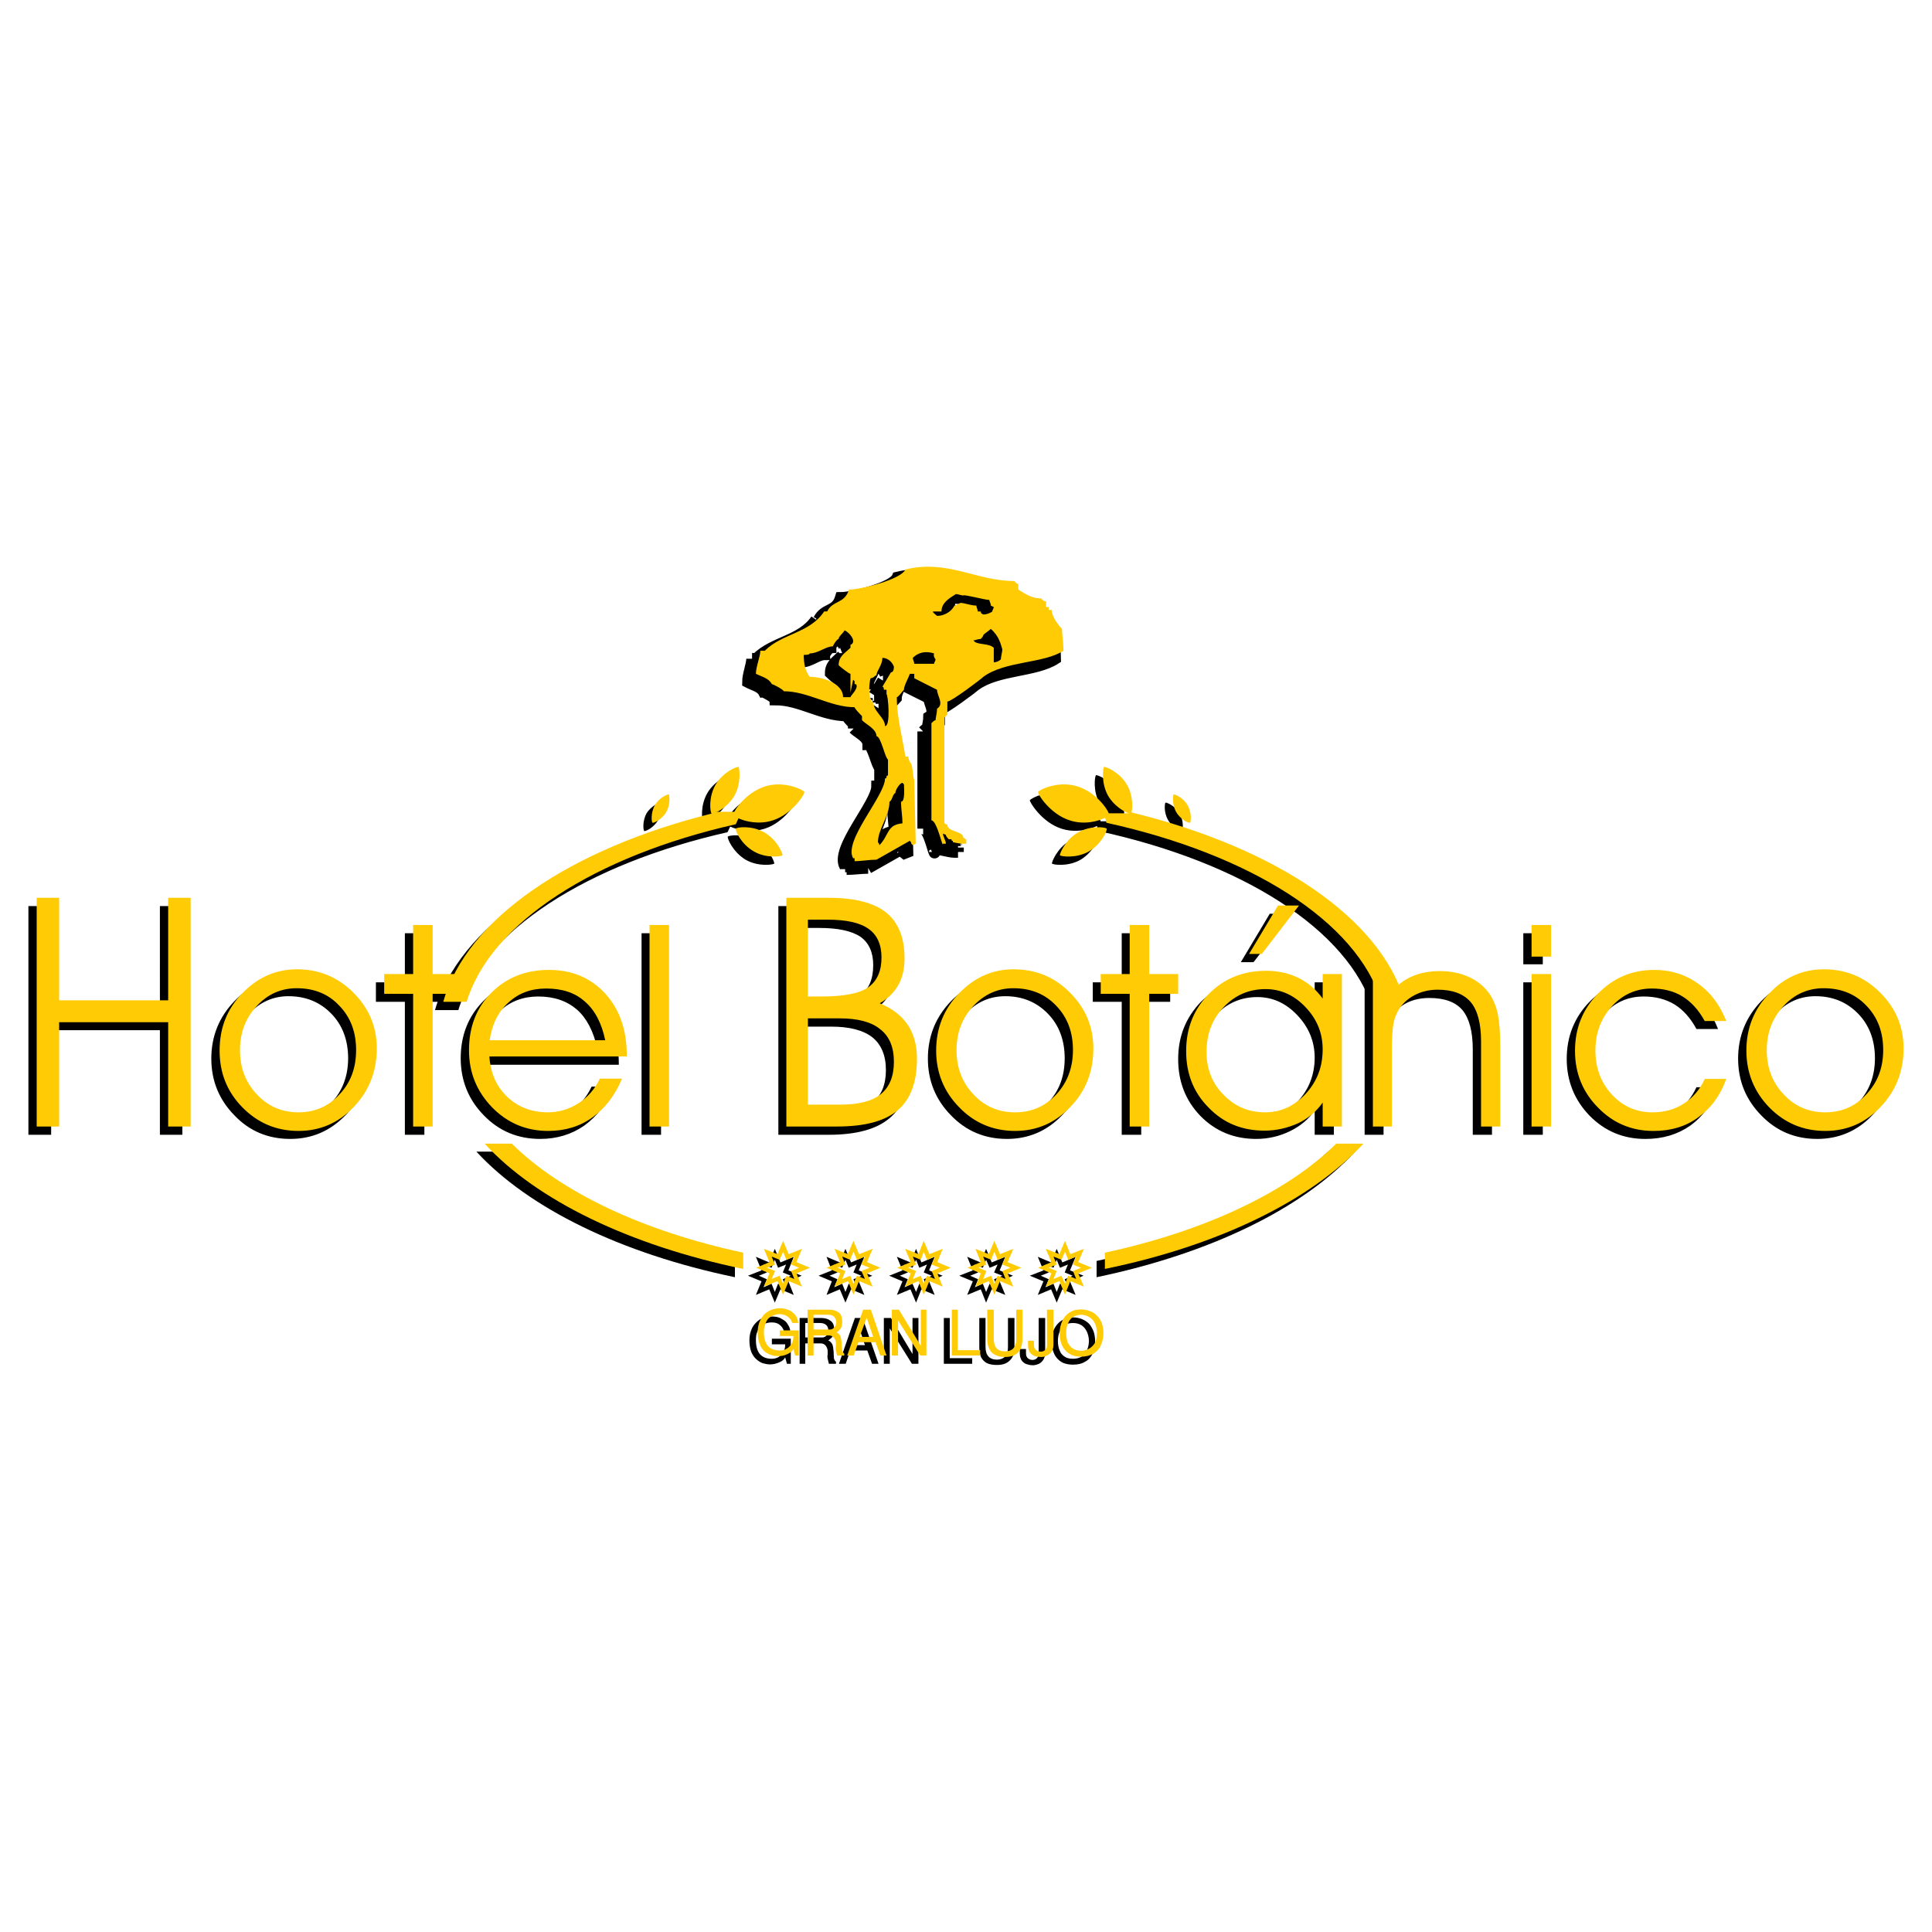 <?xml version="1.0" encoding="utf-8"?>
<!-- Generator: Adobe Illustrator 13.0.0, SVG Export Plug-In . SVG Version: 6.00 Build 14948)  -->
<!DOCTYPE svg PUBLIC "-//W3C//DTD SVG 1.0//EN" "http://www.w3.org/TR/2001/REC-SVG-20010904/DTD/svg10.dtd">
<svg version="1.0" id="Layer_1" xmlns="http://www.w3.org/2000/svg" xmlns:xlink="http://www.w3.org/1999/xlink" x="0px" y="0px"
	 width="192.756px" height="192.756px" viewBox="0 0 192.756 192.756" enable-background="new 0 0 192.756 192.756"
	 xml:space="preserve">
<g>
	<polygon fill-rule="evenodd" clip-rule="evenodd" fill="#FFFFFF" points="0,0 192.756,0 192.756,192.756 0,192.756 0,0 	"/>
	<path fill-rule="evenodd" clip-rule="evenodd" d="M106.726,83.884c-1.268,0.737-1.827,2.182-1.769,2.27
		c0.059,0.118,1.592,0.354,2.859-0.383c1.268-0.766,1.857-2.152,1.77-2.299C109.497,83.324,107.993,83.147,106.726,83.884
		L106.726,83.884z M112.092,81.85c14.386,3.508,24.882,10.584,27.24,18.928h-2.329c-2.447-8.02-13.06-14.741-27.417-17.867
		l-0.147-0.501c-0.649,0.324-2.094,0.737-3.538,0.266c-1.946-0.619-3.184-2.654-3.154-2.831c0.059-0.177,1.976-1.208,3.95-0.589
		c1.71,0.56,2.919,2.152,3.125,2.683h1.976c-0.442-0.147-1.475-0.708-2.064-1.739c-0.736-1.268-0.5-2.801-0.383-2.86
		c0.089-0.059,1.533,0.501,2.271,1.769C112.239,80.199,112.209,81.437,112.092,81.85L112.092,81.85z M135.204,114.896
		c-5.218,5.662-14.445,10.172-25.796,12.531v-1.621c9.965-2.152,18.16-6.045,23.084-10.91H135.204L135.204,114.896z M117.692,81.142
		c-0.472-0.767-1.355-1.121-1.415-1.062c-0.059,0.03-0.206,0.943,0.266,1.739c0.442,0.796,1.297,1.15,1.386,1.091
		C118.017,82.852,118.135,81.938,117.692,81.142L117.692,81.142z M75.476,83.884c1.268,0.737,1.828,2.182,1.769,2.27
		c-0.06,0.118-1.592,0.354-2.86-0.383c-1.268-0.766-1.857-2.152-1.769-2.299C72.705,83.324,74.208,83.147,75.476,83.884
		L75.476,83.884z M70.582,79.108c-0.737,1.268-0.56,2.712-0.413,2.86c-14.122,3.567-24.44,10.554-26.769,18.81h2.329
		c2.417-7.902,12.795-14.564,26.857-17.749l0.265-0.56c0.708,0.324,2.064,0.648,3.45,0.207c1.946-0.619,3.184-2.654,3.154-2.831
		c-0.059-0.177-1.975-1.208-3.951-0.589c-1.592,0.53-2.712,1.916-3.066,2.535h-1.592c-0.059,0.029-0.147,0.059-0.207,0.059
		c0.501-0.236,1.327-0.767,1.828-1.651c0.737-1.268,0.501-2.801,0.383-2.86C72.764,77.28,71.319,77.84,70.582,79.108L70.582,79.108z
		 M50.24,114.896c4.923,4.865,13.119,8.758,23.084,10.91v1.621c-11.351-2.359-20.578-6.869-25.796-12.531H50.24L50.24,114.896z
		 M64.509,81.142c0.472-0.767,1.356-1.121,1.415-1.062c0.059,0.03,0.206,0.943-0.265,1.739c-0.442,0.796-1.297,1.15-1.386,1.091
		C64.185,82.852,64.067,81.938,64.509,81.142L64.509,81.142z"/>
	<path fill-rule="evenodd" clip-rule="evenodd" d="M89.951,84.709l-3.331,1.887c-0.708,0-1.445,0.118-2.152,0.118v-0.265H84.32
		c-1.032-1.74,3.184-6.25,3.184-7.989c0.294,0,0-0.266,0.294-0.266v-1.592c-0.294-0.147-0.737-2.329-1.179-2.329
		c0-0.737-1.003-1.15-1.445-1.592v-0.442c-0.147-0.147-0.708-0.708-0.708-0.855c-2.477,0-4.628-1.592-7.105-1.592
		c0-0.147-1.002-0.737-1.15-0.737c-0.294-0.56-1.032-0.708-1.592-1.002c0-0.737,0.413-1.739,0.413-2.329h0.442
		c1.739-1.74,4.481-1.74,5.955-3.892h0.118h0.147c0.59-1.179,1.74-0.736,2.182-2.181c1.15,0,5.218-1.002,5.66-2.034
		c4.157-1.002,7.046,1.15,10.819,1.15c0.147,0.147,0.296,0.294,0.442,0.294v0.59c0.708,0.442,1.298,0.855,2.3,0.855
		c0,0.147,0.295,0.294,0.442,0.294v0.59h0.147h0.147v0.147v0.147h0.147h0.147c0,0.56,0.56,1.445,1.002,1.887
		c0,0.56,0.147,1.445,0.147,2.152c-2.034,1.297-5.778,1.032-7.96,2.624c-0.147,0.147-3.184,2.447-3.626,2.447v1.149v0.147
		l-0.294,0.295V82.97l0.294,0.147c0,0.708,1.592,0.56,1.592,1.297c0.295,0,0,0.147,0.295,0.147v0.442c-0.589,0-0.589,0-1.297-0.148
		c0-0.294-0.147,0-0.147-0.294H93.99h-0.147c-0.147-0.147-0.295-0.295-0.295-0.442l-0.295-0.147c0,0.295,0.295,0.737,0.295,1.032
		h-0.147h-0.148c0,0.56-0.56-2.329-1.149-2.329v-9.699c0,0,0.295-0.295,0.442-0.295c0-0.294,0.147-0.737,0.147-1.149
		c0.708-0.442,0-1.327,0-1.887l-2.299-1.15v-0.442h-0.442c-0.147,0.442-0.56,1.15-0.56,1.592c-0.147,0.147-0.589,0.708-0.737,0.708
		c0,2.034,0.589,4.068,0.884,5.955h0.148h0.118c0,0.295,0.147,0.442,0.147,0.56c0.295,0,0.295,1.474,0.442,1.739l0.147,6.398
		l-0.295,0.117l-0.147-0.117C90.099,84.856,89.951,84.709,89.951,84.709L89.951,84.709z M89.244,82.97
		c0-0.737-0.147-1.444-0.147-2.182c0.442,0,0.295-1.444,0.295-1.739l-0.147-0.147c-0.295,0-0.737,0.737-0.737,1.032
		c-0.295,0.147-0.295,0.708-0.56,0.855c0,1.445-1.179,2.742-1.179,4.068c0,0,0.147,0.148,0.147,0.265
		C87.947,84.12,87.652,83.117,89.244,82.97L89.244,82.97z M84.025,69.939v-1.887c-0.147,0-1.002-0.737-1.149-0.884
		c0-0.855,0.56-1.15,1.149-1.739v-0.147v-0.118c0.737-0.294-0.147-1.327-0.589-1.474c-0.147,0.294-0.56,0.589-0.56,0.884
		c-0.147,0-0.59,0.589-0.59,0.708c-0.737,0-1.444,0.737-2.329,0.737c0,0.147-0.413,0.147-0.56,0.147c0,0.855,0.147,1.592,0.56,2.182
		c1.18,0,3.332,0.56,3.332,2.005h0.737c0-0.147,0.855-0.855,0.59-1.297h-0.147V68.76l-0.147-0.147L84.025,69.939L84.025,69.939z
		 M95.287,60.24c-0.147,0-0.589-0.148-0.707-0.148c-0.737,0.413-1.475,0.855-1.475,1.739h-0.854c0,0.118,0.294,0.266,0.442,0.413
		c0.708,0,1.445-0.413,1.739-1.002c0.148,0,0.561-0.295,0.561-0.295c0.442,0,1.032,0.295,1.592,0.295
		c0,0.147,0.147,0.442,0.147,0.589h0.147h0.147c0,0.561,1.003,0.118,1.15,0c0-0.147,0.147-0.294,0.147-0.442l-0.295-0.147
		c0-0.295-0.118-0.443-0.118-0.59C97.469,60.653,95.287,60.092,95.287,60.24L95.287,60.24z M98.029,63.571
		c-0.118,0.118-0.561,0.413-0.708,0.56c0,0.147-0.295,0.442-0.295,0.442c-0.294,0-0.589,0.147-0.707,0.147l0.118,0.147
		c0.442,0.294,1.474,0.147,1.887,0.56v1.474c0.294,0,0.59-0.147,0.736-0.295c0-0.295,0.147-0.737,0.147-1.032
		C99.061,65.163,98.914,64.279,98.029,63.571L98.029,63.571z M88.359,67.315c-0.147-0.413-0.561-0.855-1.15-0.855
		c0,0.708-0.589,1.297-0.589,1.739c-0.147,0-0.266,0.295-0.56,0.295c-0.148,0.413-0.295,2.152,0.294,2.447
		c0,0.884,1.15,1.444,1.15,2.329c0.59,0,0.294-3.184,0.147-3.184v-0.442h-0.147h-0.147c0-0.147,0-0.295-0.147-0.295l0.885-1.445
		C88.212,67.905,88.359,67.757,88.359,67.315L88.359,67.315z M92.398,66.018c-0.855-0.294-1.562-0.147-2.152,0.442
		c0,0.147,0.147,0.442,0.147,0.56h2.005c0-0.118,0.147-0.265,0.147-0.413C92.545,66.608,92.251,66.313,92.398,66.018L92.398,66.018z
		"/>
	<path fill="none" stroke="#000000" stroke-width="1.152" stroke-miterlimit="2.613" d="M89.951,84.709l-3.331,1.887 M86.62,86.596
		c-0.708,0-1.445,0.118-2.152,0.118 M84.468,86.714v-0.265H84.32 M84.32,86.449c-1.032-1.74,3.184-6.25,3.184-7.989
		c0.294,0,0-0.266,0.294-0.266 M87.799,78.194v-1.592 M87.799,76.602c-0.294-0.147-0.737-2.329-1.179-2.329
		c0-0.737-1.003-1.15-1.445-1.592 M85.175,72.681v-0.442 M85.175,72.239c-0.147-0.147-0.708-0.708-0.708-0.855
		c-2.477,0-4.628-1.592-7.105-1.592c0-0.147-1.002-0.737-1.15-0.737c-0.294-0.56-1.032-0.708-1.592-1.002
		c0-0.737,0.413-1.739,0.413-2.329 M75.034,65.724h0.442 M75.476,65.724c1.739-1.74,4.481-1.74,5.955-3.892 M81.431,61.832h0.118
		h0.147 M81.696,61.832c0.59-1.179,1.74-0.736,2.182-2.181c1.15,0,5.218-1.002,5.66-2.034c4.157-1.002,7.046,1.15,10.819,1.15
		c0.147,0.147,0.296,0.294,0.442,0.294 M100.8,59.061v0.59 M100.8,59.65c0.708,0.442,1.298,0.855,2.3,0.855
		c0,0.147,0.295,0.294,0.442,0.294 M103.542,60.8v0.59h0.147h0.147v0.147v0.147h0.147h0.147 M104.132,61.685
		c0,0.56,0.56,1.445,1.002,1.887c0,0.56,0.147,1.445,0.147,2.152c-2.034,1.297-5.778,1.032-7.96,2.624
		c-0.147,0.147-3.184,2.447-3.626,2.447 M93.695,70.794v1.149v0.147l-0.294,0.295V82.97l0.294,0.147 M93.695,83.117
		c0,0.708,1.592,0.56,1.592,1.297c0.295,0,0,0.147,0.295,0.147 M95.582,84.562v0.442 M95.582,85.004c-0.589,0-0.589,0-1.297-0.148
		c0-0.294-0.147,0-0.147-0.294 M94.138,84.562H93.99h-0.147 M93.843,84.562c-0.147-0.147-0.295-0.295-0.295-0.442 M93.548,84.12
		l-0.295-0.147 M93.253,83.972c0,0.295,0.295,0.737,0.295,1.032 M93.548,85.004h-0.147h-0.148 M93.253,85.004
		c0,0.56-0.56-2.329-1.149-2.329 M92.104,82.675v-9.699 M92.104,72.976c0,0,0.295-0.295,0.442-0.295
		c0-0.294,0.147-0.737,0.147-1.149c0.708-0.442,0-1.327,0-1.887 M92.693,69.645l-2.299-1.15v-0.442h-0.442 M89.951,68.052
		c-0.147,0.442-0.56,1.15-0.56,1.592c-0.147,0.147-0.589,0.708-0.737,0.708c0,2.034,0.589,4.068,0.884,5.955 M89.538,76.307h0.148
		h0.118 M89.804,76.307c0,0.295,0.147,0.442,0.147,0.56c0.295,0,0.295,1.474,0.442,1.739 M90.394,78.606l0.147,6.398l-0.295,0.117
		l-0.147-0.117 M90.099,85.004c0-0.148-0.147-0.295-0.147-0.295 M89.244,82.97c0-0.737-0.147-1.444-0.147-2.182
		c0.442,0,0.295-1.444,0.295-1.739 M89.391,79.049l-0.147-0.147 M89.244,78.901c-0.295,0-0.737,0.737-0.737,1.032
		c-0.295,0.147-0.295,0.708-0.56,0.855c0,1.445-1.179,2.742-1.179,4.068c0,0,0.147,0.148,0.147,0.265
		c1.032-1.002,0.737-2.004,2.329-2.152 M84.025,69.939v-1.887 M84.025,68.052c-0.147,0-1.002-0.737-1.149-0.884
		c0-0.855,0.56-1.15,1.149-1.739 M84.025,65.429v-0.147v-0.118 M84.025,65.163c0.737-0.294-0.147-1.327-0.589-1.474
		c-0.147,0.294-0.56,0.589-0.56,0.884c-0.147,0-0.59,0.589-0.59,0.708c-0.737,0-1.444,0.737-2.329,0.737
		c0,0.147-0.413,0.147-0.56,0.147c0,0.855,0.147,1.592,0.56,2.182c1.18,0,3.332,0.56,3.332,2.005 M83.289,70.352h0.737
		 M84.025,70.352c0-0.147,0.855-0.855,0.59-1.297 M84.615,69.055h-0.147V68.76l-0.147-0.147 M95.287,60.24
		c-0.147,0-0.589-0.148-0.707-0.148c-0.737,0.413-1.475,0.855-1.475,1.739 M93.105,61.832h-0.854 M92.251,61.832
		c0,0.118,0.294,0.266,0.442,0.413c0.708,0,1.445-0.413,1.739-1.002c0.148,0,0.561-0.295,0.561-0.295
		c0.442,0,1.032,0.295,1.592,0.295c0,0.147,0.147,0.442,0.147,0.589 M96.732,61.832h0.147h0.147 M97.026,61.832
		c0,0.561,1.003,0.118,1.15,0c0-0.147,0.147-0.294,0.147-0.442 M98.324,61.39l-0.295-0.147 M98.029,61.243
		c0-0.295-0.118-0.443-0.118-0.59c-0.442,0-2.624-0.561-2.624-0.413 M98.029,63.571c-0.118,0.118-0.561,0.413-0.708,0.56
		c0,0.147-0.295,0.442-0.295,0.442c-0.294,0-0.589,0.147-0.707,0.147 M96.319,64.721l0.118,0.147 M96.437,64.869
		c0.442,0.294,1.474,0.147,1.887,0.56 M98.324,65.429v1.474 M98.324,66.903c0.294,0,0.59-0.147,0.736-0.295
		c0-0.295,0.147-0.737,0.147-1.032c-0.147-0.413-0.294-1.297-1.179-2.005 M88.359,67.315c-0.147-0.413-0.561-0.855-1.15-0.855
		c0,0.708-0.589,1.297-0.589,1.739c-0.147,0-0.266,0.295-0.56,0.295c-0.148,0.413-0.295,2.152,0.294,2.447
		c0,0.884,1.15,1.444,1.15,2.329c0.59,0,0.294-3.184,0.147-3.184 M87.652,70.087v-0.442h-0.147h-0.147 M87.357,69.645
		c0-0.147,0-0.295-0.147-0.295 M87.209,69.35l0.885-1.445 M88.094,67.905c0.118,0,0.265-0.147,0.265-0.589 M92.398,66.018
		c-0.855-0.294-1.562-0.147-2.152,0.442c0,0.147,0.147,0.442,0.147,0.56 M90.394,67.021h2.005 M92.398,67.021
		c0-0.118,0.147-0.265,0.147-0.413c0,0-0.294-0.295-0.147-0.59"/>
	<path fill-rule="evenodd" clip-rule="evenodd" d="M77.864,125.953l1.327-0.561l-0.531,1.357l1.327,0.529l-1.327,0.561l0.531,1.355
		l-1.327-0.559l-0.56,1.326l-0.561-1.326l-1.327,0.559l0.561-1.355l-1.356-0.561l1.356-0.529l-0.561-1.357l1.327,0.561l0.561-1.355
		L77.864,125.953L77.864,125.953z M77.628,126.484l-0.324-0.797l-0.325,0.797l-0.796-0.324l0.324,0.795l-0.796,0.324l0.796,0.354
		l-0.324,0.797l0.796-0.354l0.325,0.824l0.324-0.824l0.796,0.354l-0.324-0.797l0.796-0.354l-0.796-0.324l0.324-0.795L77.628,126.484
		L77.628,126.484z"/>
	<path fill-rule="evenodd" clip-rule="evenodd" d="M84.91,125.953l1.326-0.561l-0.56,1.357l1.356,0.529l-1.356,0.561l0.56,1.355
		l-1.326-0.559l-0.561,1.326l-0.56-1.326l-1.327,0.559l0.531-1.355l-1.326-0.561l1.326-0.529l-0.531-1.357l1.327,0.561l0.56-1.355
		L84.91,125.953L84.91,125.953z M84.674,126.484l-0.324-0.797l-0.324,0.797l-0.796-0.324l0.324,0.795l-0.795,0.324l0.795,0.354
		l-0.324,0.797l0.796-0.354l0.324,0.824l0.324-0.824l0.796,0.354l-0.324-0.797l0.796-0.354l-0.796-0.324l0.324-0.795L84.674,126.484
		L84.674,126.484z"/>
	<path fill-rule="evenodd" clip-rule="evenodd" d="M91.927,125.953l1.326-0.561l-0.56,1.357l1.356,0.529l-1.356,0.561l0.56,1.355
		l-1.326-0.559l-0.531,1.326l-0.56-1.326l-1.356,0.559l0.56-1.355l-1.327-0.561l1.327-0.529l-0.56-1.357l1.356,0.561l0.56-1.355
		L91.927,125.953L91.927,125.953z M91.72,126.484l-0.324-0.797l-0.354,0.797l-0.796-0.324l0.324,0.795l-0.796,0.324l0.796,0.354
		l-0.324,0.797l0.796-0.354l0.354,0.824l0.324-0.824l0.767,0.354l-0.325-0.797l0.796-0.354l-0.796-0.324l0.325-0.795L91.72,126.484
		L91.72,126.484z"/>
	<path fill-rule="evenodd" clip-rule="evenodd" d="M98.942,125.953l1.356-0.561l-0.561,1.357l1.327,0.529l-1.327,0.561l0.561,1.355
		l-1.356-0.559l-0.56,1.326l-0.531-1.326l-1.355,0.559l0.56-1.355l-1.356-0.561l1.356-0.529l-0.56-1.357l1.327,0.561l0.56-1.355
		L98.942,125.953L98.942,125.953z M98.736,126.484l-0.354-0.797l-0.324,0.797l-0.796-0.324l0.325,0.795l-0.796,0.324l0.796,0.354
		l-0.325,0.797l0.796-0.354l0.324,0.824l0.354-0.824l0.796,0.354l-0.354-0.797l0.825-0.354l-0.825-0.324l0.354-0.795L98.736,126.484
		L98.736,126.484z"/>
	<path fill-rule="evenodd" clip-rule="evenodd" d="M105.988,125.953l1.327-0.561l-0.561,1.357l1.356,0.529l-1.356,0.561l0.561,1.355
		l-1.327-0.559l-0.56,1.326l-0.56-1.326l-1.327,0.559l0.561-1.355l-1.356-0.561l1.356-0.529l-0.561-1.357l1.327,0.561l0.56-1.355
		L105.988,125.953L105.988,125.953z M105.753,126.484l-0.324-0.797l-0.324,0.797l-0.796-0.324l0.324,0.795l-0.796,0.324l0.796,0.354
		l-0.324,0.797l0.796-0.354l0.324,0.824l0.324-0.824l0.796,0.354l-0.324-0.797l0.796-0.354l-0.796-0.324l0.324-0.795
		L105.753,126.484L105.753,126.484z"/>
	<path fill-rule="evenodd" clip-rule="evenodd" d="M5.104,113.217h-2.27V90.399h2.27V100.6h10.85V90.399h2.24v22.818h-2.24v-10.436
		H5.104V113.217L5.104,113.217z M23.147,105.582c0,1.768,0.53,3.242,1.651,4.422c1.12,1.18,2.506,1.77,4.157,1.77
		s3.007-0.59,4.127-1.77c1.091-1.18,1.651-2.654,1.651-4.422c0-1.799-0.56-3.303-1.681-4.451c-1.121-1.15-2.535-1.74-4.274-1.74
		c-1.533,0-2.86,0.59-3.98,1.799C23.678,102.369,23.147,103.842,23.147,105.582L23.147,105.582z M21.083,105.611
		c0-2.211,0.767-4.127,2.299-5.719c1.533-1.592,3.332-2.359,5.425-2.359c2.211,0,4.098,0.768,5.631,2.328
		c1.562,1.564,2.329,3.42,2.329,5.572c0,2.271-0.737,4.188-2.27,5.809c-1.533,1.592-3.361,2.389-5.542,2.389
		s-4.068-0.768-5.572-2.359C21.85,109.709,21.083,107.822,21.083,105.611L21.083,105.611z M40.394,113.217V99.951h-2.889v-1.945
		h2.889v-4.895h1.946v4.895h2.889v1.945h-2.889v13.266H40.394L40.394,113.217z M61.738,106.23H48c0.118,1.65,0.708,2.979,1.798,4.01
		c1.091,1.031,2.418,1.533,4.039,1.533c1.15,0,2.182-0.295,3.066-0.885c0.914-0.59,1.622-1.416,2.123-2.477h2.211
		c-0.678,1.68-1.68,2.977-2.948,3.891c-1.268,0.885-2.742,1.328-4.393,1.328c-2.211,0-4.098-0.768-5.631-2.359
		c-1.533-1.562-2.3-3.479-2.3-5.689c0-2.301,0.767-4.217,2.271-5.721c1.474-1.531,3.39-2.27,5.749-2.27
		c2.27,0,4.127,0.797,5.572,2.359c1.444,1.562,2.181,3.625,2.181,6.131V106.23L61.738,106.23z M59.586,104.58
		c-0.383-1.711-1.062-3.008-2.034-3.863c-1.002-0.855-2.27-1.297-3.862-1.297c-1.474,0-2.741,0.473-3.744,1.387
		c-1.032,0.943-1.65,2.18-1.887,3.773H59.586L59.586,104.58z M64.008,113.217V93.111h1.945v20.105H64.008L64.008,113.217z
		 M79.78,102.428v8.607h3.154c1.857,0,3.243-0.354,4.127-1.061c0.885-0.678,1.327-1.77,1.327-3.213c0-1.475-0.472-2.566-1.356-3.273
		c-0.914-0.707-2.27-1.061-4.098-1.061H79.78L79.78,102.428z M79.78,92.581v7.665h1.356c2.211,0,3.773-0.324,4.658-0.914
		c0.885-0.619,1.327-1.621,1.327-3.037c0-1.267-0.413-2.211-1.268-2.83c-0.885-0.589-2.241-0.884-4.127-0.884H79.78L79.78,92.581z
		 M77.658,90.399h4.245c2.594,0,4.481,0.472,5.69,1.474c1.209,0.973,1.828,2.477,1.828,4.54c0,1.032-0.207,1.917-0.619,2.683
		c-0.413,0.736-1.003,1.355-1.828,1.828c1.238,0.502,2.152,1.209,2.771,2.152c0.619,0.914,0.943,2.064,0.943,3.391
		c0,2.328-0.649,4.037-1.946,5.1c-1.268,1.09-3.302,1.65-6.043,1.65h-5.042V90.399L77.658,90.399z M94.639,105.582
		c0,1.768,0.56,3.242,1.681,4.422c1.12,1.18,2.477,1.77,4.156,1.77c1.622,0,2.978-0.59,4.098-1.77s1.651-2.654,1.651-4.422
		c0-1.799-0.561-3.303-1.681-4.451c-1.12-1.15-2.535-1.74-4.245-1.74c-1.562,0-2.889,0.59-4.009,1.799
		C95.199,102.369,94.639,103.842,94.639,105.582L94.639,105.582z M92.575,105.611c0-2.211,0.767-4.127,2.299-5.719
		c1.533-1.592,3.361-2.359,5.455-2.359c2.181,0,4.067,0.768,5.63,2.328c1.533,1.564,2.329,3.42,2.329,5.572
		c0,2.271-0.767,4.188-2.3,5.809c-1.503,1.592-3.36,2.389-5.513,2.389c-2.211,0-4.068-0.768-5.601-2.359
		C93.342,109.709,92.575,107.822,92.575,105.611L92.575,105.611z M111.915,113.217V99.951h-2.89v-1.945h2.89v-4.895h1.945v4.895
		h2.889v1.945h-2.889v13.266H111.915L111.915,113.217z M131.166,105.523c0-1.623-0.59-3.037-1.74-4.246
		c-1.149-1.209-2.476-1.799-3.979-1.799c-1.621,0-3.007,0.59-4.157,1.799c-1.149,1.209-1.739,2.713-1.739,4.48
		c0,1.711,0.59,3.125,1.71,4.305c1.15,1.15,2.535,1.74,4.128,1.74c1.562,0,2.919-0.619,4.038-1.857
		C130.576,108.736,131.166,107.232,131.166,105.523L131.166,105.523z M131.166,110.799c-0.619,0.885-1.445,1.564-2.477,2.064
		c-1.031,0.502-2.152,0.768-3.361,0.768c-2.211,0-4.068-0.768-5.571-2.301c-1.475-1.533-2.211-3.42-2.211-5.66
		c0-2.27,0.766-4.156,2.27-5.719c1.504-1.504,3.42-2.271,5.689-2.271c1.18,0,2.241,0.236,3.214,0.709
		c0.973,0.471,1.799,1.148,2.447,2.033v-2.416h1.916v15.211h-1.916V110.799L131.166,110.799z M125.062,96h-1.268l2.89-4.835h2.123
		L125.062,96L125.062,96z M136.147,98.006h1.888v1.738c0.619-0.707,1.297-1.209,2.093-1.533c0.796-0.354,1.681-0.5,2.712-0.5
		c1.12,0,2.094,0.205,2.978,0.619c0.855,0.412,1.563,1.002,2.063,1.768c0.354,0.561,0.59,1.18,0.767,1.916
		c0.147,0.738,0.207,1.828,0.207,3.244v7.959h-1.916v-8.52c0-1.799-0.354-3.096-1.032-3.92c-0.678-0.797-1.77-1.209-3.302-1.209
		c-0.885,0-1.651,0.176-2.329,0.529c-0.648,0.354-1.18,0.855-1.562,1.533c-0.266,0.414-0.413,0.885-0.531,1.416
		c-0.088,0.529-0.146,1.443-0.146,2.77v7.4h-1.888V98.006L136.147,98.006z M153.925,96.207h-1.945v-3.096h1.945V96.207
		L153.925,96.207z M151.979,113.217V98.006h1.945v15.211H151.979L151.979,113.217z M169.255,102.662
		c-0.59-1.09-1.326-1.916-2.182-2.445c-0.884-0.531-1.887-0.797-3.096-0.797c-1.562,0-2.889,0.59-3.979,1.799
		c-1.091,1.18-1.651,2.652-1.651,4.393c0,1.77,0.561,3.213,1.651,4.393s2.447,1.77,4.068,1.77c1.18,0,2.211-0.295,3.125-0.885
		c0.914-0.561,1.592-1.387,2.063-2.418h2.152c-0.59,1.65-1.503,2.918-2.771,3.832c-1.268,0.885-2.741,1.328-4.48,1.328
		c-2.182,0-4.039-0.768-5.572-2.33c-1.504-1.562-2.271-3.449-2.271-5.66c0-2.24,0.767-4.156,2.3-5.719s3.42-2.33,5.602-2.33
		c1.651,0,3.125,0.443,4.363,1.328c1.268,0.883,2.211,2.15,2.83,3.742H169.255L169.255,102.662z M175.476,105.582
		c0,1.768,0.56,3.242,1.651,4.422c1.12,1.18,2.506,1.77,4.186,1.77c1.622,0,2.979-0.59,4.099-1.77c1.091-1.18,1.65-2.654,1.65-4.422
		c0-1.799-0.56-3.303-1.68-4.451c-1.121-1.15-2.536-1.74-4.246-1.74c-1.562,0-2.889,0.59-4.009,1.799
		C176.035,102.369,175.476,103.842,175.476,105.582L175.476,105.582z M173.412,105.611c0-2.211,0.767-4.127,2.299-5.719
		c1.533-1.592,3.332-2.359,5.425-2.359c2.212,0,4.098,0.768,5.661,2.328c1.532,1.564,2.328,3.42,2.328,5.572
		c0,2.271-0.766,4.188-2.299,5.809c-1.504,1.592-3.361,2.389-5.514,2.389c-2.211,0-4.068-0.768-5.602-2.359
		C174.179,109.709,173.412,107.822,173.412,105.611L173.412,105.611z"/>
	<path fill-rule="evenodd" clip-rule="evenodd" d="M74.769,133.707c0-0.443,0.088-0.826,0.266-1.209
		c0.177-0.354,0.442-0.619,0.766-0.855c0.354-0.205,0.737-0.295,1.209-0.295c0.383,0,0.708,0.059,0.973,0.236
		c0.295,0.146,0.501,0.324,0.619,0.561c0.147,0.205,0.236,0.441,0.236,0.678h-0.619c-0.088-0.295-0.236-0.502-0.442-0.648
		c-0.207-0.178-0.472-0.236-0.767-0.236c-0.236,0-0.413,0.029-0.619,0.088c-0.177,0.061-0.354,0.178-0.501,0.324
		c-0.147,0.148-0.265,0.324-0.354,0.561c-0.089,0.207-0.118,0.473-0.118,0.797c0,1.238,0.531,1.857,1.592,1.857
		c0.236,0,0.472-0.061,0.678-0.178c0.207-0.146,0.354-0.324,0.472-0.531c0.118-0.205,0.177-0.412,0.177-0.648v-0.088h-1.327v-0.561
		h1.887v2.506h-0.383l-0.177-0.648c-0.088,0.207-0.295,0.385-0.59,0.502c-0.265,0.117-0.589,0.207-0.914,0.207
		c-0.266,0-0.501-0.061-0.738-0.119c-0.235-0.088-0.471-0.236-0.648-0.412c-0.206-0.178-0.383-0.443-0.501-0.738
		C74.828,134.531,74.769,134.148,74.769,133.707L74.769,133.707z M79.78,136.064v-4.568h2.152c0.383,0,0.678,0.088,0.914,0.266
		c0.265,0.176,0.383,0.471,0.383,0.912c0,0.236-0.029,0.443-0.118,0.59c-0.059,0.148-0.235,0.295-0.472,0.473
		c0.207,0.088,0.325,0.236,0.413,0.412c0.059,0.148,0.088,0.383,0.118,0.707c0,0.295,0.03,0.531,0.03,0.648
		c0.029,0.148,0.088,0.266,0.207,0.355v0.205h-0.708c-0.089-0.354-0.148-0.59-0.148-0.707c0.03-0.207,0.03-0.354,0.03-0.473
		c0-0.234-0.059-0.441-0.177-0.588c-0.118-0.178-0.295-0.266-0.531-0.266H80.34v2.033H79.78L79.78,136.064z M80.34,133.441h1.651
		c0.207,0,0.354-0.059,0.472-0.207c0.118-0.146,0.177-0.324,0.177-0.5c0-0.148-0.029-0.266-0.088-0.385
		c-0.059-0.117-0.176-0.205-0.294-0.264c-0.118-0.061-0.295-0.09-0.472-0.09H80.34V133.441L80.34,133.441z M83.701,136.064
		l1.592-4.568h0.767l1.592,4.568h-0.648l-0.472-1.326h-1.71l-0.442,1.326H83.701L83.701,136.064z M84.939,134.207h1.356
		l-0.649-1.945L84.939,134.207L84.939,134.207z M88.182,136.064v-4.568h0.708l2.152,3.596v-3.596h0.59v4.568h-0.649l-2.211-3.537
		v3.537H88.182L88.182,136.064z M94.167,136.064v-4.568h0.59v4.008h2.24v0.561H94.167L94.167,136.064z M97.705,131.496h0.62v2.889
		c0,0.824,0.383,1.268,1.149,1.268c0.324,0,0.619-0.117,0.796-0.295c0.206-0.207,0.295-0.531,0.295-0.973v-2.889h0.648v2.889
		c0,0.619-0.147,1.061-0.472,1.355c-0.295,0.295-0.708,0.443-1.268,0.443c-0.413,0-0.737-0.059-1.002-0.178
		c-0.236-0.117-0.442-0.324-0.59-0.59c-0.118-0.295-0.177-0.619-0.177-1.031V131.496L97.705,131.496z M101.744,134.592h0.619v0.441
		c0,0.207,0.059,0.354,0.176,0.471c0.148,0.119,0.296,0.178,0.473,0.178c0.176,0,0.324-0.059,0.441-0.178
		c0.118-0.117,0.177-0.264,0.177-0.471v-3.537h0.648v3.479c0,0.266-0.059,0.471-0.176,0.678c-0.118,0.176-0.266,0.324-0.442,0.412
		c-0.207,0.088-0.413,0.148-0.619,0.148c-0.178,0-0.354-0.029-0.531-0.088c-0.206-0.031-0.354-0.148-0.53-0.324
		c-0.147-0.178-0.235-0.443-0.235-0.768V134.592L101.744,134.592z M104.898,133.795c0-0.441,0.088-0.824,0.265-1.18
		c0.177-0.354,0.413-0.648,0.737-0.854c0.324-0.207,0.708-0.324,1.149-0.324c0.324,0,0.619,0.059,0.914,0.176
		c0.266,0.117,0.501,0.266,0.708,0.473c0.177,0.205,0.324,0.471,0.442,0.766c0.088,0.266,0.146,0.59,0.146,0.943
		c0,0.473-0.088,0.885-0.235,1.238c-0.177,0.354-0.413,0.648-0.767,0.826c-0.324,0.205-0.737,0.293-1.209,0.293
		c-0.383,0-0.678-0.059-0.973-0.176c-0.265-0.117-0.472-0.295-0.648-0.502c-0.177-0.205-0.295-0.471-0.383-0.766
		C104.957,134.443,104.898,134.119,104.898,133.795L104.898,133.795z M105.547,133.795c0,0.354,0.059,0.678,0.177,0.943
		c0.089,0.266,0.265,0.471,0.501,0.619c0.206,0.146,0.501,0.207,0.825,0.207s0.59-0.061,0.855-0.207
		c0.235-0.148,0.412-0.354,0.53-0.619s0.207-0.59,0.207-0.943s-0.089-0.678-0.207-0.943c-0.147-0.295-0.324-0.502-0.56-0.648
		c-0.266-0.148-0.531-0.207-0.826-0.207c-0.324,0-0.589,0.059-0.825,0.207c-0.207,0.176-0.383,0.383-0.501,0.648
		C105.605,133.146,105.547,133.441,105.547,133.795L105.547,133.795z"/>
	<path fill-rule="evenodd" clip-rule="evenodd" fill="#FFCB05" d="M107.552,83.058c-1.298,0.737-1.858,2.182-1.799,2.271
		c0.06,0.118,1.592,0.354,2.89-0.383c1.268-0.737,1.857-2.123,1.769-2.27C110.322,82.527,108.819,82.321,107.552,83.058
		L107.552,83.058z M112.888,81.054c14.387,3.508,24.911,10.554,27.27,18.897h-2.329c-2.447-8.019-13.09-14.711-27.446-17.866
		l-0.118-0.501c-0.678,0.354-2.093,0.737-3.538,0.265c-1.945-0.619-3.213-2.624-3.154-2.83c0.029-0.177,1.976-1.179,3.921-0.56
		c1.74,0.53,2.948,2.152,3.125,2.683h2.005c-0.472-0.147-1.474-0.737-2.063-1.739c-0.737-1.297-0.501-2.831-0.413-2.889
		c0.118-0.059,1.562,0.501,2.3,1.798C113.064,79.403,113.006,80.641,112.888,81.054L112.888,81.054z M136.03,114.102
		c-5.219,5.66-14.445,10.172-25.796,12.5v-1.621c9.964-2.152,18.16-6.014,23.083-10.879H136.03L136.03,114.102z M118.489,80.346
		c-0.443-0.796-1.327-1.121-1.386-1.091c-0.06,0.029-0.207,0.973,0.235,1.739c0.442,0.796,1.297,1.149,1.386,1.091
		C118.813,82.056,118.931,81.112,118.489,80.346L118.489,80.346z M76.272,83.058c1.297,0.737,1.857,2.182,1.798,2.271
		c-0.059,0.118-1.592,0.354-2.859-0.383c-1.297-0.737-1.887-2.123-1.799-2.27C73.5,82.527,75.004,82.321,76.272,83.058
		L76.272,83.058z M71.378,78.312c-0.708,1.238-0.531,2.712-0.383,2.859c-14.151,3.538-24.469,10.525-26.769,18.78h2.33
		c2.417-7.901,12.794-14.535,26.856-17.718l0.266-0.589c0.708,0.324,2.064,0.648,3.42,0.206c1.946-0.619,3.213-2.624,3.154-2.83
		c-0.029-0.177-1.975-1.179-3.921-0.56c-1.592,0.501-2.742,1.887-3.066,2.535h-1.621c-0.059,0-0.118,0.029-0.207,0.059
		c0.531-0.236,1.327-0.796,1.828-1.651c0.737-1.297,0.501-2.831,0.413-2.889C73.56,76.455,72.115,77.015,71.378,78.312
		L71.378,78.312z M51.065,114.102c4.924,4.865,13.09,8.727,23.084,10.879v1.621c-11.35-2.359-20.607-6.84-25.796-12.5H51.065
		L51.065,114.102z M65.334,80.346c0.442-0.796,1.327-1.121,1.386-1.091c0.059,0.029,0.207,0.973-0.236,1.739
		c-0.442,0.796-1.297,1.149-1.386,1.091C65.01,82.056,64.893,81.112,65.334,80.346L65.334,80.346z"/>
	<path fill-rule="evenodd" clip-rule="evenodd" fill="#FFCB05" d="M90.777,83.884l-3.332,1.887c-0.737,0-1.444,0.147-2.182,0.147
		v-0.295h-0.147c-1.002-1.739,3.184-6.22,3.184-7.96c0.295,0,0-0.294,0.295-0.294v-1.592c-0.295-0.147-0.708-2.329-1.15-2.329
		c0-0.708-1.002-1.15-1.444-1.592v-0.413c-0.147-0.147-0.737-0.737-0.737-0.885c-2.447,0-4.628-1.592-7.075-1.592
		c0-0.147-1.032-0.708-1.179-0.708c-0.295-0.59-1.002-0.737-1.592-1.032c0-0.708,0.442-1.739,0.442-2.3h0.442
		c1.739-1.739,4.481-1.739,5.925-3.921h0.148h0.147c0.589-1.149,1.739-0.737,2.182-2.181c1.15,0,5.189-1.003,5.631-2.005
		c4.187-1.032,7.076,1.15,10.849,1.15c0.147,0.147,0.265,0.295,0.412,0.295v0.561c0.737,0.442,1.327,0.884,2.329,0.884
		c0,0.148,0.295,0.295,0.442,0.295v0.56h0.147h0.118v0.147v0.147h0.147h0.147c0,0.59,0.59,1.445,1.031,1.887
		c0,0.59,0.147,1.445,0.147,2.182c-2.034,1.297-5.808,1.002-7.989,2.595c-0.118,0.147-3.184,2.477-3.596,2.477v1.149v0.147
		l-0.295,0.294v10.554l0.295,0.148c0,0.737,1.592,0.589,1.592,1.297c0.295,0,0,0.147,0.295,0.147v0.442c-0.59,0-0.59,0-1.327-0.147
		c0-0.295-0.147,0-0.147-0.295h-0.147h-0.118c-0.147-0.147-0.294-0.295-0.294-0.442l-0.295-0.118c0,0.265,0.295,0.708,0.295,1.002
		h-0.147h-0.147c0,0.589-0.589-2.329-1.15-2.329V72.15c0,0,0.266-0.295,0.413-0.295c0-0.266,0.147-0.708,0.147-1.15
		c0.737-0.442,0-1.297,0-1.887l-2.271-1.15v-0.442h-0.442c-0.147,0.442-0.59,1.179-0.59,1.592c-0.147,0.147-0.56,0.737-0.708,0.737
		c0,2.034,0.56,4.039,0.855,5.926h0.147h0.147c0,0.294,0.147,0.442,0.147,0.589c0.294,0,0.294,1.445,0.442,1.739l0.147,6.368
		l-0.295,0.147l-0.147-0.147C90.924,84.031,90.777,83.884,90.777,83.884L90.777,83.884z M90.04,82.144
		c0-0.708-0.147-1.444-0.147-2.152c0.442,0,0.294-1.474,0.294-1.739l-0.147-0.147c-0.265,0-0.708,0.708-0.708,1.002
		c-0.294,0.147-0.294,0.737-0.589,0.884c0,1.444-1.15,2.742-1.15,4.039c0,0,0.147,0.147,0.147,0.294
		C88.743,83.294,88.448,82.292,90.04,82.144L90.04,82.144z M84.851,69.114v-1.887c-0.147,0-1.032-0.708-1.179-0.855
		c0-0.884,0.589-1.179,1.179-1.74v-0.147v-0.147c0.708-0.295-0.147-1.297-0.59-1.445c-0.147,0.295-0.589,0.59-0.589,0.855
		c-0.147,0-0.561,0.59-0.561,0.737c-0.736,0-1.474,0.708-2.329,0.708c0,0.147-0.442,0.147-0.59,0.147
		c0,0.884,0.147,1.592,0.59,2.182c1.15,0,3.331,0.589,3.331,2.034h0.737c0-0.147,0.855-0.885,0.56-1.297h-0.147v-0.295l-0.147-0.147
		L84.851,69.114L84.851,69.114z M96.113,59.415c-0.147,0-0.59-0.147-0.737-0.147c-0.708,0.442-1.444,0.884-1.444,1.739h-0.855
		c0,0.147,0.265,0.295,0.413,0.442c0.737,0,1.444-0.442,1.739-1.032c0.147,0,0.589-0.265,0.589-0.265
		c0.442,0,1.002,0.265,1.592,0.265c0,0.148,0.147,0.442,0.147,0.59h0.147h0.147c0,0.59,1.003,0.147,1.15,0
		c0-0.147,0.147-0.294,0.147-0.442l-0.295-0.148c0-0.265-0.147-0.412-0.147-0.56C98.265,59.857,96.113,59.267,96.113,59.415
		L96.113,59.415z M98.854,62.746c-0.147,0.147-0.59,0.442-0.737,0.59c0,0.147-0.266,0.413-0.266,0.413
		c-0.294,0-0.589,0.147-0.736,0.147l0.147,0.147c0.442,0.295,1.445,0.147,1.887,0.589v1.445c0.295,0,0.56-0.147,0.707-0.295
		c0-0.294,0.147-0.708,0.147-1.002C99.856,64.338,99.709,63.483,98.854,62.746L98.854,62.746z M89.185,66.52
		c-0.147-0.442-0.589-0.885-1.149-0.885c0,0.737-0.59,1.297-0.59,1.74c-0.147,0-0.295,0.294-0.589,0.294
		c-0.147,0.442-0.295,2.182,0.294,2.447c0,0.884,1.15,1.474,1.15,2.329c0.589,0,0.295-3.184,0.147-3.184v-0.442H88.3h-0.118
		c0-0.147,0-0.295-0.147-0.295l0.854-1.444C89.038,67.08,89.185,66.932,89.185,66.52L89.185,66.52z M93.194,65.193
		c-0.855-0.266-1.562-0.118-2.123,0.442c0,0.147,0.147,0.442,0.147,0.59h1.976c0-0.147,0.147-0.295,0.147-0.442
		C93.342,65.782,93.077,65.488,93.194,65.193L93.194,65.193z"/>
	<path fill-rule="evenodd" clip-rule="evenodd" fill="#FFCB05" d="M78.689,125.127l1.327-0.529l-0.56,1.326l1.356,0.561
		l-1.356,0.559l0.56,1.328l-1.327-0.561l-0.56,1.355l-0.56-1.355l-1.356,0.561l0.561-1.328l-1.327-0.559l1.327-0.561l-0.561-1.326
		l1.356,0.529l0.56-1.326L78.689,125.127L78.689,125.127z M78.454,125.688l-0.324-0.797l-0.354,0.797l-0.796-0.324l0.354,0.797
		l-0.826,0.324l0.826,0.324l-0.354,0.795l0.796-0.324l0.354,0.797l0.324-0.797l0.796,0.324l-0.324-0.795l0.796-0.324l-0.796-0.324
		l0.324-0.797L78.454,125.688L78.454,125.688z"/>
	<path fill-rule="evenodd" clip-rule="evenodd" fill="#FFCB05" d="M85.706,125.127l1.356-0.529l-0.56,1.326l1.327,0.561
		l-1.327,0.559l0.56,1.328l-1.356-0.561l-0.56,1.355l-0.531-1.355l-1.356,0.561l0.561-1.328l-1.356-0.559l1.356-0.561l-0.561-1.326
		l1.327,0.529l0.561-1.326L85.706,125.127L85.706,125.127z M85.5,125.688l-0.354-0.797l-0.324,0.797l-0.796-0.324l0.324,0.797
		l-0.796,0.324l0.796,0.324l-0.324,0.795l0.796-0.324l0.324,0.797l0.354-0.797l0.796,0.324l-0.354-0.795l0.826-0.324l-0.826-0.324
		l0.354-0.797L85.5,125.688L85.5,125.688z"/>
	<path fill-rule="evenodd" clip-rule="evenodd" fill="#FFCB05" d="M92.723,125.127l1.327-0.529l-0.531,1.326l1.327,0.561
		l-1.327,0.559l0.531,1.328l-1.327-0.561l-0.561,1.355l-0.53-1.355l-1.327,0.561l0.56-1.328l-1.356-0.559l1.356-0.561l-0.56-1.326
		l1.327,0.529l0.53-1.326L92.723,125.127L92.723,125.127z M92.487,125.688l-0.325-0.797l-0.294,0.797l-0.796-0.324l0.325,0.797
		l-0.796,0.324l0.796,0.324l-0.325,0.795l0.796-0.324l0.294,0.797l0.325-0.797l0.796,0.324l-0.324-0.795l0.796-0.324l-0.796-0.324
		l0.324-0.797L92.487,125.688L92.487,125.688z"/>
	<path fill-rule="evenodd" clip-rule="evenodd" fill="#FFCB05" d="M99.769,125.127l1.326-0.529l-0.56,1.326l1.355,0.561
		l-1.355,0.559l0.56,1.328l-1.326-0.561l-0.561,1.355l-0.56-1.355l-1.327,0.561l0.53-1.328l-1.326-0.559l1.326-0.561l-0.53-1.326
		l1.327,0.529l0.56-1.326L99.769,125.127L99.769,125.127z M99.532,125.688l-0.324-0.797l-0.324,0.797l-0.796-0.324l0.324,0.797
		l-0.796,0.324l0.796,0.324l-0.324,0.795l0.796-0.324l0.324,0.797l0.324-0.797l0.797,0.324l-0.325-0.795l0.796-0.324l-0.796-0.324
		l0.325-0.797L99.532,125.688L99.532,125.688z"/>
	<path fill-rule="evenodd" clip-rule="evenodd" fill="#FFCB05" d="M106.785,125.127l1.355-0.529l-0.56,1.326l1.355,0.561
		l-1.355,0.559l0.56,1.328l-1.355-0.561l-0.531,1.355l-0.561-1.355l-1.355,0.561l0.561-1.328l-1.327-0.559l1.327-0.561l-0.561-1.326
		l1.355,0.529l0.561-1.326L106.785,125.127L106.785,125.127z M106.578,125.688l-0.324-0.797l-0.354,0.797l-0.796-0.324l0.324,0.797
		l-0.796,0.324l0.796,0.324l-0.324,0.795l0.796-0.324l0.354,0.797l0.324-0.797l0.796,0.324l-0.324-0.795l0.796-0.324l-0.796-0.324
		l0.324-0.797L106.578,125.688L106.578,125.688z"/>
	<path fill-rule="evenodd" clip-rule="evenodd" fill="#FFCB05" d="M5.901,112.393H3.66V89.574h2.241v10.229h10.878V89.574h2.241
		v22.819h-2.241v-10.408H5.901V112.393L5.901,112.393z M23.943,104.785c0,1.74,0.56,3.213,1.68,4.393
		c1.12,1.209,2.506,1.799,4.157,1.799c1.621,0,3.007-0.59,4.098-1.799c1.12-1.18,1.651-2.652,1.651-4.422
		c0-1.799-0.56-3.271-1.681-4.422c-1.09-1.18-2.535-1.738-4.245-1.738c-1.562,0-2.889,0.588-3.98,1.768
		C24.503,101.572,23.943,103.018,23.943,104.785L23.943,104.785z M21.909,104.816c0-2.242,0.737-4.158,2.27-5.721
		c1.533-1.592,3.361-2.388,5.454-2.388c2.182,0,4.068,0.767,5.63,2.329c1.562,1.562,2.329,3.42,2.329,5.572
		c0,2.27-0.767,4.215-2.27,5.807c-1.533,1.623-3.391,2.418-5.542,2.418c-2.211,0-4.069-0.795-5.602-2.359
		C22.646,108.914,21.909,107.025,21.909,104.816L21.909,104.816z M41.219,112.393V99.154H38.33V97.18h2.889v-4.894h1.946v4.894
		h2.889v1.975h-2.889v13.238H41.219L41.219,112.393z M62.534,105.404H48.825c0.118,1.682,0.708,3.008,1.798,4.039
		c1.062,1.002,2.417,1.533,4.009,1.533c1.15,0,2.182-0.324,3.096-0.914s1.622-1.414,2.123-2.447h2.211
		c-0.708,1.682-1.68,2.949-2.948,3.863c-1.268,0.914-2.742,1.355-4.422,1.355c-2.211,0-4.068-0.795-5.602-2.359
		c-1.533-1.592-2.299-3.479-2.299-5.689c0-2.328,0.737-4.244,2.24-5.748c1.504-1.504,3.42-2.27,5.749-2.27
		c2.3,0,4.157,0.795,5.602,2.358c1.444,1.592,2.152,3.627,2.152,6.162V105.404L62.534,105.404z M60.382,103.783
		c-0.354-1.709-1.032-3.006-2.034-3.861c-0.973-0.885-2.27-1.297-3.862-1.297c-1.475,0-2.712,0.441-3.745,1.385
		c-1.032,0.914-1.651,2.182-1.887,3.773H60.382L60.382,103.783z M64.804,112.393V92.286h1.946v20.107H64.804L64.804,112.393z
		 M80.606,101.602v8.609h3.154c1.857,0,3.213-0.324,4.098-1.033c0.885-0.707,1.327-1.797,1.327-3.242s-0.442-2.535-1.356-3.242
		c-0.884-0.738-2.241-1.092-4.068-1.092H80.606L80.606,101.602z M80.606,91.755v7.665h1.356c2.211,0,3.774-0.295,4.658-0.914
		s1.327-1.621,1.327-2.977c0-1.297-0.442-2.27-1.297-2.86c-0.855-0.619-2.241-0.914-4.098-0.914H80.606L80.606,91.755z
		 M78.454,89.574h4.246c2.594,0,4.51,0.501,5.719,1.474c1.208,0.973,1.828,2.506,1.828,4.57c0,1.032-0.207,1.916-0.619,2.654
		c-0.413,0.736-1.032,1.355-1.857,1.826c1.238,0.502,2.182,1.238,2.801,2.152c0.619,0.943,0.914,2.064,0.914,3.391
		c0,2.328-0.648,4.039-1.917,5.129c-1.297,1.092-3.302,1.623-6.073,1.623h-5.041V89.574L78.454,89.574z M95.435,104.785
		c0,1.74,0.56,3.213,1.68,4.393c1.12,1.209,2.506,1.799,4.156,1.799c1.651,0,3.007-0.59,4.128-1.799
		c1.091-1.18,1.65-2.652,1.65-4.422c0-1.799-0.56-3.271-1.68-4.422c-1.12-1.18-2.535-1.738-4.275-1.738
		c-1.532,0-2.859,0.588-3.979,1.768C95.995,101.572,95.435,103.018,95.435,104.785L95.435,104.785z M93.401,104.816
		c0-2.242,0.766-4.158,2.299-5.721c1.533-1.592,3.331-2.388,5.424-2.388c2.212,0,4.098,0.767,5.631,2.329
		c1.562,1.562,2.329,3.42,2.329,5.572c0,2.27-0.736,4.215-2.27,5.807c-1.533,1.623-3.361,2.418-5.543,2.418
		s-4.068-0.795-5.571-2.359C94.167,108.914,93.401,107.025,93.401,104.816L93.401,104.816z M112.71,112.393V99.154h-2.889V97.18
		h2.889v-4.894h1.946v4.894h2.89v1.975h-2.89v13.238H112.71L112.71,112.393z M131.962,104.697c0-1.621-0.561-3.008-1.71-4.215
		c-1.15-1.209-2.477-1.799-3.98-1.799c-1.65,0-3.036,0.59-4.186,1.799c-1.15,1.207-1.71,2.682-1.71,4.48
		c0,1.68,0.56,3.125,1.71,4.275c1.149,1.178,2.506,1.738,4.127,1.738c1.533,0,2.889-0.59,4.039-1.828
		C131.401,107.91,131.962,106.438,131.962,104.697L131.962,104.697z M131.962,110.004c-0.59,0.855-1.415,1.562-2.447,2.064
		c-1.062,0.471-2.152,0.736-3.361,0.736c-2.24,0-4.098-0.766-5.571-2.301c-1.504-1.502-2.241-3.389-2.241-5.629
		c0-2.301,0.767-4.188,2.271-5.721c1.533-1.533,3.42-2.299,5.72-2.299c1.149,0,2.24,0.236,3.213,0.707
		c0.974,0.473,1.77,1.18,2.418,2.064V97.18h1.916v15.213h-1.916V110.004L131.962,110.004z M125.889,95.175h-1.268l2.889-4.834h2.094
		L125.889,95.175L125.889,95.175z M136.974,97.18h1.887v1.74c0.59-0.68,1.297-1.209,2.093-1.533
		c0.767-0.325,1.681-0.502,2.683-0.502c1.121,0,2.123,0.207,2.979,0.619c0.884,0.412,1.562,1.002,2.093,1.799
		c0.324,0.529,0.59,1.18,0.736,1.916c0.148,0.736,0.236,1.799,0.236,3.242v7.932h-1.916V103.9c0-1.797-0.354-3.123-1.032-3.92
		c-0.707-0.826-1.798-1.238-3.302-1.238c-0.885,0-1.68,0.207-2.329,0.561c-0.678,0.354-1.208,0.854-1.592,1.504
		c-0.236,0.412-0.413,0.883-0.501,1.414c-0.089,0.531-0.147,1.475-0.147,2.771v7.4h-1.887V97.18L136.974,97.18z M154.75,95.44
		h-1.945v-3.154h1.945V95.44L154.75,95.44z M152.805,112.393V97.18h1.945v15.213H152.805L152.805,112.393z M170.08,101.867
		c-0.618-1.121-1.355-1.916-2.211-2.447c-0.854-0.531-1.887-0.795-3.065-0.795c-1.562,0-2.89,0.588-3.98,1.768
		c-1.091,1.209-1.65,2.654-1.65,4.424c0,1.738,0.56,3.213,1.65,4.393c1.091,1.178,2.447,1.768,4.068,1.768
		c1.18,0,2.211-0.295,3.125-0.885c0.885-0.59,1.592-1.385,2.063-2.447h2.152c-0.589,1.652-1.533,2.92-2.801,3.834
		c-1.237,0.914-2.741,1.355-4.451,1.355c-2.211,0-4.068-0.795-5.572-2.359c-1.532-1.561-2.27-3.449-2.27-5.631
		c0-2.27,0.767-4.156,2.299-5.719c1.533-1.562,3.391-2.358,5.602-2.358c1.651,0,3.096,0.442,4.363,1.356
		c1.268,0.885,2.182,2.123,2.83,3.744H170.08L170.08,101.867z M176.271,104.785c0,1.74,0.561,3.213,1.681,4.393
		c1.12,1.209,2.506,1.799,4.156,1.799c1.622,0,3.008-0.59,4.099-1.799c1.12-1.18,1.68-2.652,1.68-4.422
		c0-1.799-0.56-3.271-1.68-4.422c-1.12-1.18-2.535-1.738-4.275-1.738c-1.533,0-2.889,0.588-3.979,1.768
		C176.832,101.572,176.271,103.018,176.271,104.785L176.271,104.785z M174.237,104.816c0-2.242,0.767-4.158,2.3-5.721
		c1.503-1.592,3.331-2.388,5.424-2.388c2.212,0,4.069,0.767,5.632,2.329s2.328,3.42,2.328,5.572c0,2.27-0.766,4.215-2.27,5.807
		c-1.533,1.623-3.36,2.418-5.543,2.418c-2.21,0-4.068-0.795-5.601-2.359C175.004,108.914,174.237,107.025,174.237,104.816
		L174.237,104.816z"/>
	<path fill-rule="evenodd" clip-rule="evenodd" fill="#FFCB05" d="M75.594,132.91c0-0.441,0.088-0.855,0.265-1.209
		s0.413-0.648,0.767-0.854c0.324-0.207,0.737-0.324,1.179-0.324c0.383,0,0.737,0.088,1.002,0.234
		c0.265,0.148,0.472,0.324,0.619,0.561c0.147,0.236,0.206,0.473,0.206,0.678h-0.589c-0.088-0.266-0.236-0.5-0.472-0.648
		c-0.207-0.146-0.472-0.234-0.767-0.234c-0.207,0-0.413,0.029-0.59,0.117c-0.206,0.059-0.354,0.146-0.53,0.295
		c-0.148,0.146-0.236,0.324-0.324,0.561c-0.089,0.234-0.148,0.5-0.148,0.795c0,1.238,0.531,1.857,1.592,1.857
		c0.265,0,0.472-0.059,0.678-0.178c0.207-0.117,0.383-0.293,0.501-0.5c0.118-0.207,0.177-0.441,0.177-0.648v-0.117h-1.356v-0.561
		h1.887v2.506h-0.354l-0.177-0.648c-0.118,0.205-0.295,0.383-0.589,0.5c-0.295,0.148-0.59,0.207-0.943,0.207
		c-0.236,0-0.472-0.029-0.708-0.119c-0.266-0.088-0.472-0.205-0.678-0.383c-0.207-0.205-0.354-0.441-0.472-0.766
		C75.653,133.736,75.594,133.354,75.594,132.91L75.594,132.91z M80.576,135.24v-4.57h2.182c0.353,0,0.648,0.088,0.914,0.266
		c0.236,0.178,0.354,0.471,0.354,0.914c0,0.266-0.029,0.441-0.088,0.59c-0.088,0.146-0.236,0.324-0.472,0.5
		c0.177,0.09,0.324,0.207,0.383,0.383c0.059,0.178,0.118,0.414,0.118,0.709c0.03,0.324,0.03,0.529,0.059,0.678
		c0,0.117,0.088,0.236,0.207,0.354v0.178h-0.708c-0.088-0.324-0.147-0.561-0.147-0.68c0-0.205,0.03-0.383,0.03-0.471
		c0-0.266-0.059-0.441-0.207-0.619c-0.118-0.148-0.295-0.236-0.501-0.236h-1.533v2.006H80.576L80.576,135.24z M81.166,132.645h1.651
		c0.177,0,0.324-0.088,0.442-0.234c0.118-0.148,0.177-0.295,0.177-0.502c0-0.117-0.029-0.236-0.088-0.354s-0.147-0.207-0.295-0.295
		c-0.118-0.059-0.266-0.088-0.472-0.088h-1.415V132.645L81.166,132.645z M84.527,135.24l1.592-4.57h0.767l1.562,4.57h-0.619
		l-0.472-1.328h-1.71l-0.472,1.328H84.527L84.527,135.24z M85.765,133.383h1.356l-0.648-1.916L85.765,133.383L85.765,133.383z
		 M88.979,135.24v-4.57h0.708l2.182,3.598v-3.598h0.56v4.57h-0.619l-2.211-3.51v3.51H88.979L88.979,135.24z M94.963,135.24v-4.57
		h0.59v4.039h2.24v0.531H94.963L94.963,135.24z M98.501,130.67h0.648v2.918c0,0.826,0.383,1.238,1.12,1.238
		c0.354,0,0.619-0.088,0.825-0.295c0.177-0.176,0.295-0.5,0.295-0.973v-2.889h0.619v2.889c0,0.619-0.147,1.092-0.442,1.387
		s-0.737,0.441-1.297,0.441c-0.383,0-0.707-0.059-0.973-0.207c-0.266-0.117-0.472-0.324-0.59-0.588
		c-0.147-0.266-0.206-0.619-0.206-1.033V130.67L98.501,130.67z M102.569,133.766h0.59v0.441c0,0.207,0.059,0.385,0.206,0.473
		c0.118,0.117,0.295,0.176,0.472,0.176s0.324-0.059,0.441-0.176c0.118-0.088,0.178-0.266,0.178-0.473v-3.537h0.648v3.508
		c0,0.236-0.059,0.473-0.177,0.648c-0.118,0.178-0.266,0.324-0.472,0.414c-0.178,0.117-0.384,0.146-0.59,0.146
		c-0.177,0-0.354-0.029-0.561-0.059c-0.177-0.059-0.354-0.178-0.501-0.324c-0.147-0.178-0.235-0.443-0.235-0.797V133.766
		L102.569,133.766z M105.724,132.998c0-0.441,0.089-0.854,0.265-1.207c0.148-0.354,0.413-0.648,0.737-0.855s0.679-0.295,1.12-0.295
		c0.325,0,0.649,0.059,0.914,0.178c0.295,0.088,0.531,0.264,0.708,0.471c0.206,0.207,0.354,0.441,0.472,0.736
		c0.088,0.295,0.147,0.619,0.147,0.973c0,0.443-0.089,0.885-0.266,1.238c-0.147,0.355-0.413,0.619-0.737,0.826
		c-0.354,0.178-0.736,0.295-1.238,0.295c-0.354,0-0.678-0.059-0.943-0.178c-0.266-0.146-0.501-0.295-0.678-0.529
		c-0.177-0.207-0.295-0.443-0.383-0.738C105.753,133.619,105.724,133.322,105.724,132.998L105.724,132.998z M106.372,132.998
		c0,0.355,0.059,0.65,0.147,0.914c0.117,0.266,0.295,0.473,0.501,0.619c0.236,0.148,0.501,0.236,0.825,0.236
		c0.325,0,0.619-0.088,0.855-0.236c0.235-0.146,0.413-0.324,0.56-0.588c0.118-0.266,0.178-0.59,0.178-0.945
		c0-0.383-0.06-0.678-0.206-0.973c-0.118-0.264-0.325-0.471-0.561-0.619c-0.236-0.146-0.501-0.234-0.826-0.234
		c-0.294,0-0.56,0.088-0.796,0.234c-0.235,0.148-0.383,0.355-0.501,0.648C106.431,132.32,106.372,132.645,106.372,132.998
		L106.372,132.998z"/>
</g>
</svg>
